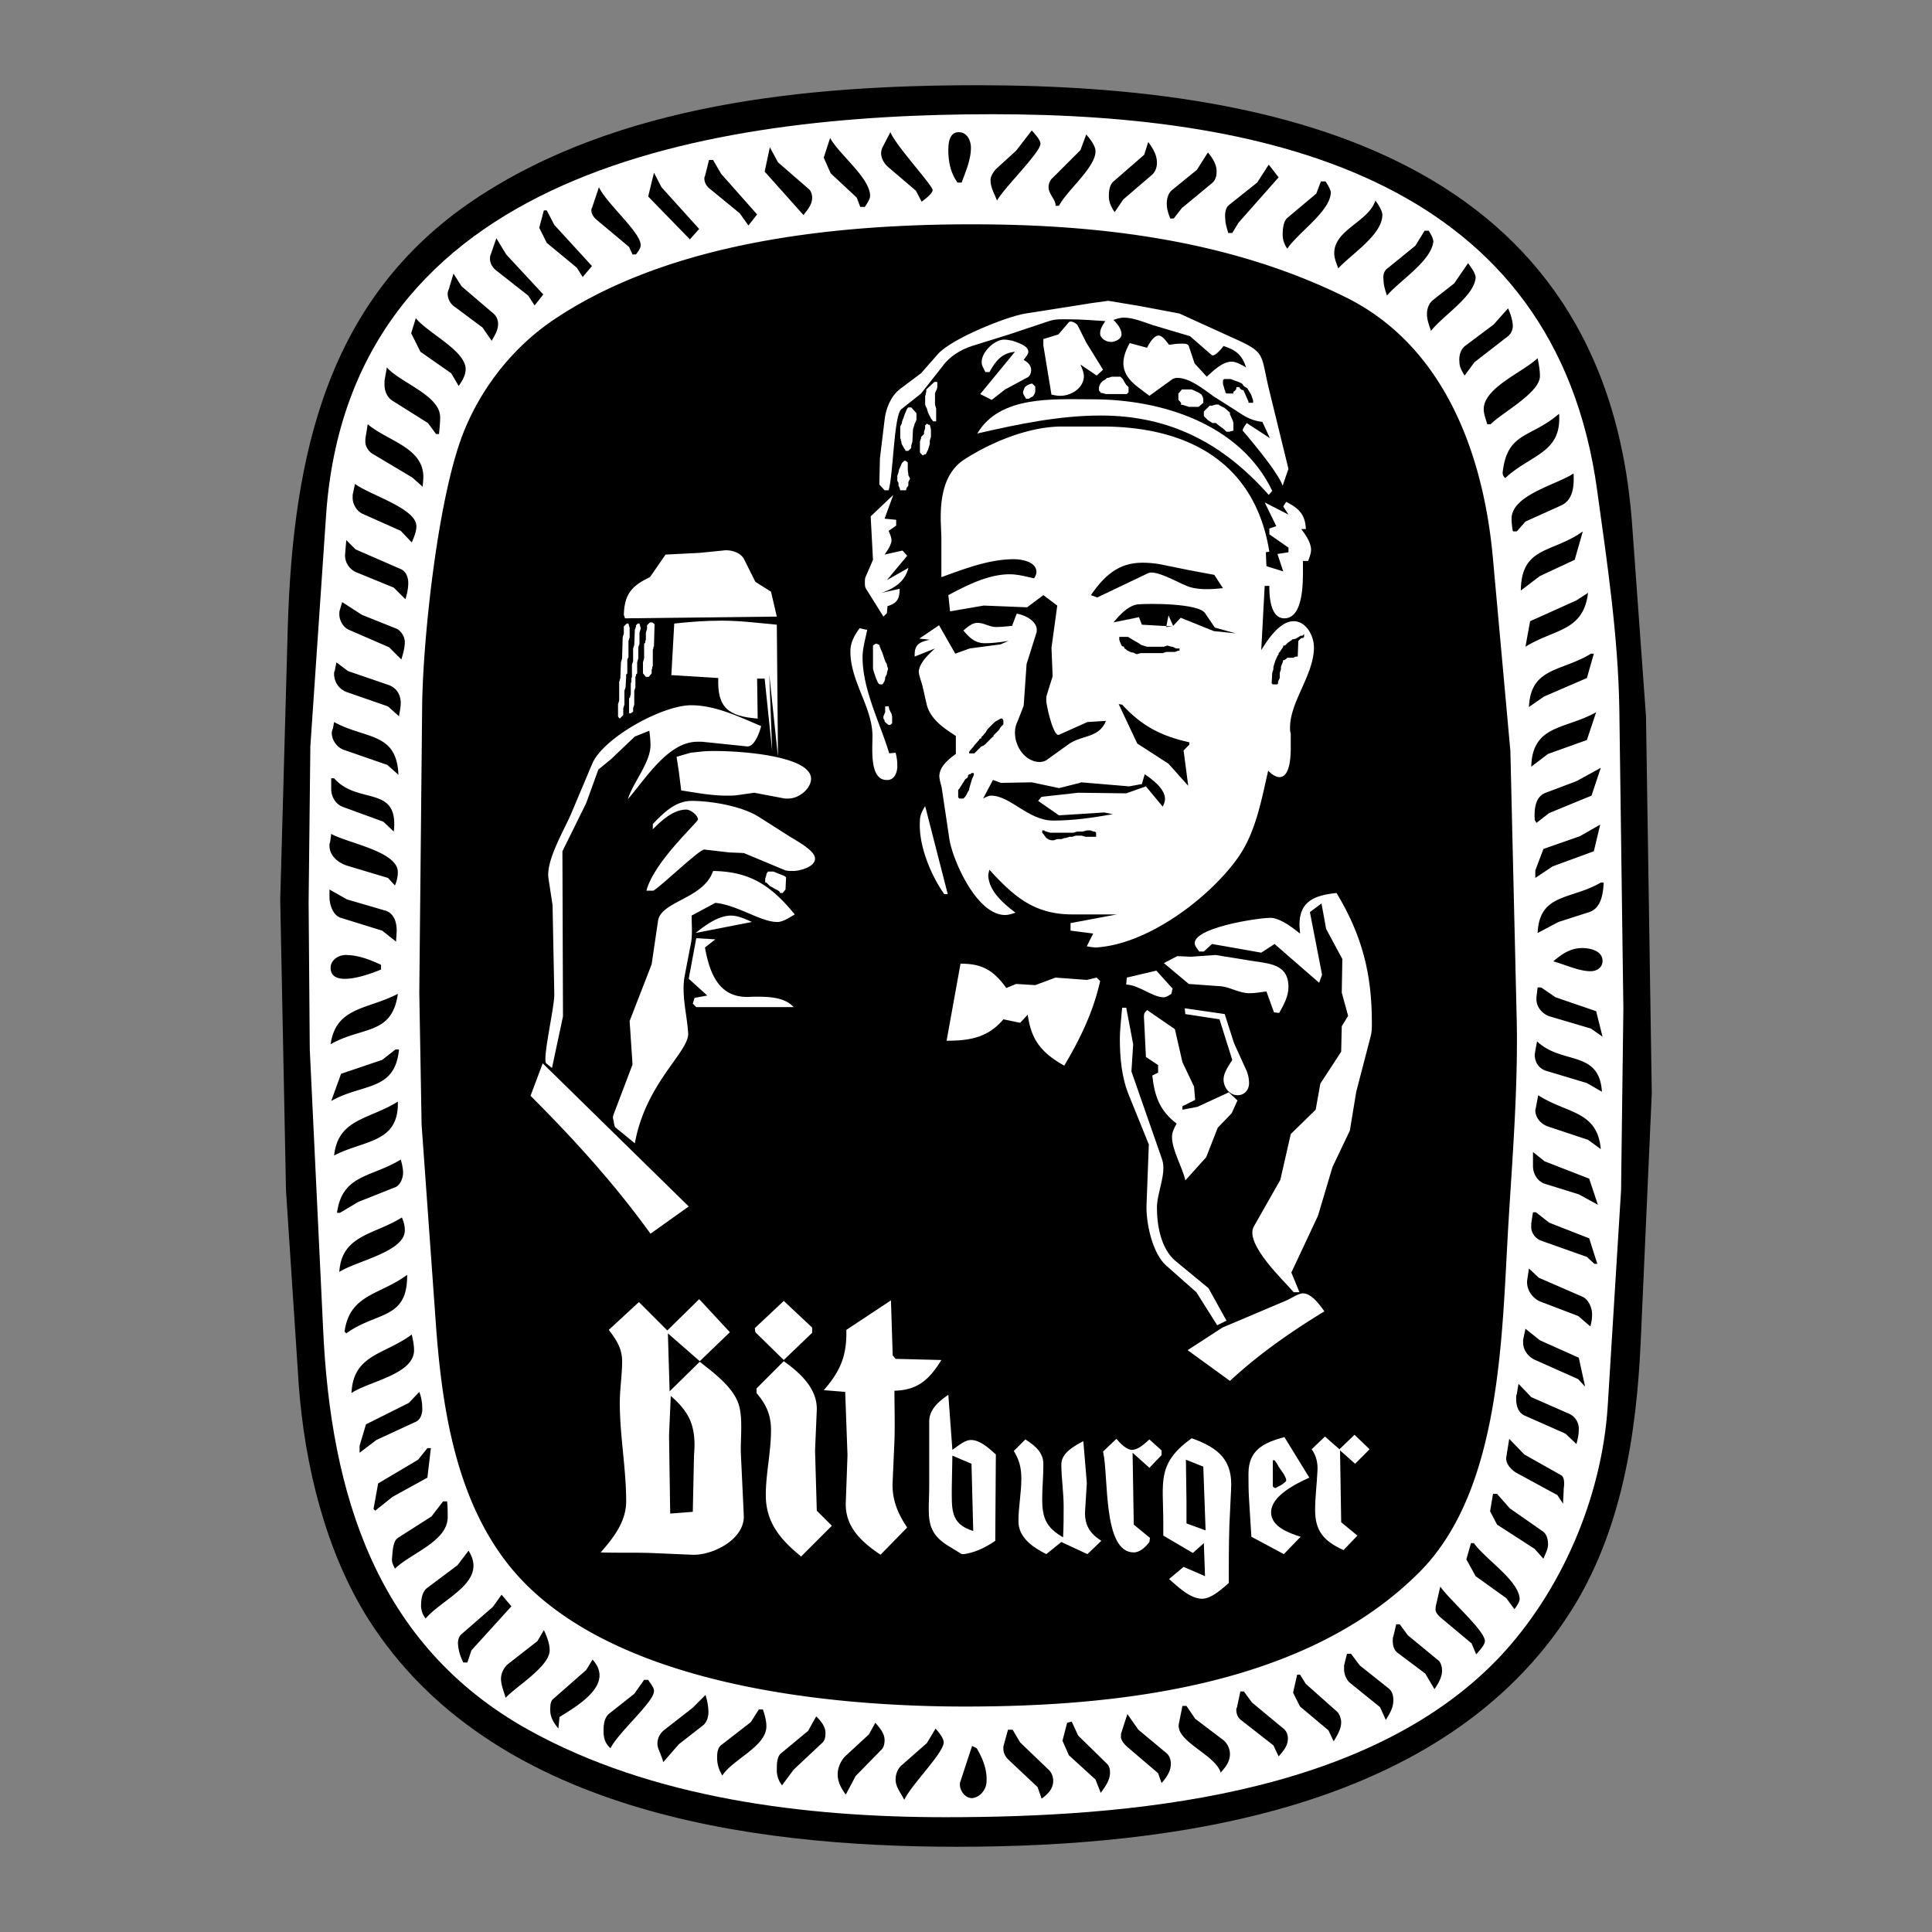 <svg xmlns="http://www.w3.org/2000/svg" width="2500" height="2500" viewBox="0 0 192.756 192.756"><rect x="0" y="0" width="192.756" height="192.756" fill="#808080" stroke="none"/><g fill-rule="evenodd" clip-rule="evenodd"><path fill="#fff" fill-opacity="0" d="M0 0h192.756v192.756H0V0z"/><path d="M27.958 89.788l.751-27.172c.521-17.17 3.874-32.779 18.558-42.665C61.662 10.296 80.682 8.504 97.506 8.504c30.812 0 62.668 7.458 65.326 43.763l1.389 19.194.578 37.634-1.1 24.629c-.404 9.307-1.908 19.078-6.994 27.057-12.604 19.828-39.602 23.471-61.223 23.471-20.87 0-46.597-3.584-58.737-22.721-4.278-6.764-6.36-15.436-6.938-23.355l-1.272-19.367-.577-29.021z"/><path d="M30.791 90.019l.115 14.684 1.33 27.865c.751 16.535 5.318 31.564 20.465 40.006 12.372 6.879 27.692 8.729 41.625 8.729 18.153 0 41.971-2.023 55.209-15.896 6.244-6.592 10.291-16.014 10.869-25.148l1.33-21.506.23-18.154-.404-29.888c-.115-7.227-1.213-14.569-2.197-21.68-4.162-30.929-32.316-37.636-60.355-37.636-27.922 0-64.171 5.55-66.483 40.122l-1.561 22.951-.173 15.551z" fill="#fff"/><path d="M32.872 88.747l1.734.983 3.758 1.098c.925.231 1.214 1.156 1.214 2.023 0 .347-.058.694-.058 1.099l-1.388-1.099-4.104-1.272c-.81-.231-1.156-1.329-1.156-2.081v-.751zM33.045 83.197c1.619.925 6.648 1.734 6.648 3.816 0 .462-.116.925-.289 1.33l-.694-.751-4.047-1.214c-.925-.289-1.792-.982-1.792-2.023 0-.115 0-.231.058-.289l.116-.869zM33.045 77.647h.289c2.371 2.717 6.475.578 5.955 5.319l-1.041-.983-4.105-1.503c-.693-.289-1.098-1.041-1.098-1.734v-1.099zM32.987 104.184c.521-3.758 3.758-3.469 6.707-5.031-.579 4.161-3.585 3.238-6.707 5.031zM38.017 96.262v.463c-.521.232-5.03 2.082-5.03-.174 0-.75.752-1.271 1.503-1.271 1.215 0 2.428.462 3.527.982zM33.334 72.04c3.18 1.734 6.244.982 6.417 5.261l-1.099-.982-4.336-1.503c-.693-.231-1.214-.983-1.214-1.676 0-.174.058-.347.115-.463l.117-.637zM33.045 109.848l.983-2.717 4.104-1.387 1.33-1.041h.347c-.405 4.221-3.642 3.354-6.764 5.145zM33.565 66.085l1.156.867 4.046 1.388c.81.289 1.214.983 1.214 1.792 0 .463-.116.925-.173 1.33l-1.099-.983-3.989-1.388a1.926 1.926 0 0 1-1.388-1.85c0-.115 0-.231.058-.289l.175-.867zM33.334 115.283c.405-3.701 3.527-3.584 6.359-5.377.116 4.162-3.353 3.815-6.359 5.377zM34.143 60.072l1.966 1.272 3.469 1.388c.463.231.81.809.81 1.33 0 .578-.173 1.156-.347 1.734l-1.214-1.214-3.989-1.734c-.578-.231-.983-.925-.983-1.561 0-.116 0-.29.059-.463l.229-.752zM33.624 121.006c.52-3.873 3.469-3.527 6.359-5.318.116.404.231.867.231 1.33 0 .52-.29 1.271-.81 1.445l-3.642 1.445-1.85 1.098h-.288zM33.854 126.902c.231-3.699 3.469-3.699 6.244-5.434.173.404.289.809.289 1.213.116 2.198-4.856 3.124-6.533 4.221zM34.548 53.886l.925.925 4.509 1.965c.521.231.751.81.751 1.388 0 .52-.116 1.099-.289 1.619l-1.156-1.156-3.815-1.562c-.693-.347-1.099-1.041-1.041-1.792l.116-1.387zM34.375 132.857c.521-3.758 3.527-3.643 6.244-5.666.058 4.51-3.064 3.643-6.07 5.84l-.174-.174zM35.416 48.279c1.445 1.099 6.128 2.428 6.128 4.22 0 .52-.231 1.098-.463 1.619l-1.098-1.156-3.758-1.677c-.578-.231-1.041-.925-1.041-1.618v-.289l.232-1.099zM35.068 138.986c.173-3.875 3.295-3.816 6.012-5.84.116.52.231 1.041.231 1.561.001 2.428-4.566 3.123-6.243 4.279zM41.833 138.869c.173.463.289.984.289 1.504.058.578-.116 1.271-.694 1.504l-3.874 1.791-1.677 1.271v-.693l.636-2.139 4.278-2.139 1.042-1.099zM36.687 42.324c1.966 1.677 5.55 2.312 5.55 5.261 0 .347-.058.694-.058.983l-1.041-.925-3.874-2.312c-.462-.231-.867-.81-.81-1.388v-.174l.233-1.445zM37.265 150.547l.463-2.543 3.989-2.369.925-1.156h.347l-.347 2.947-3.469 1.908-1.735 1.387-.173-.174zM38.595 36.659c1.387 1.561 5.318 2.775 5.318 4.972 0 .578-.058 1.099-.115 1.676h-.289l-.81-1.098-3.584-2.255c-.52-.347-.751-.983-.751-1.561v-.405l.231-1.329zM44.203 149.797h.405c.058.52.058 1.039.058 1.561 0 2.428-3.643 3.584-5.261 5.145-.173-.346-.347-.635-.289-1.098.058-.52.058-1.619.578-1.967l3.353-2.139 1.156-1.502zM41.486 31.745c1.214 1.503 4.972 3.237 4.972 5.087 0 .636-.347 1.156-.694 1.677l-.751-1.271-3.064-2.139-.925-1.85.462-1.504zM41.833 99.037l.289-28.906c.115-6.821 1.619-20.928 4.22-27.229 1.85-4.509 5.087-8.499 9.134-11.158 11.62-7.689 27.923-9.365 41.509-9.365 12.662 0 25.667 1.561 37.173 7.226 9.943 4.856 13.875 15.725 14.799 26.189l1.734 19.136.637 27.056c.115 6.533-.404 13.123-.809 19.713-.695 11.1-.578 26.883-8.961 35.209-11.332 11.33-30.062 13.354-45.267 13.354-13.239 0-33.647-1.965-43.879-12.256-6.822-6.881-8.325-17.229-8.961-26.42l-1.387-19.367-.231-13.182zM46.747 154.711c1.965 3.121-2.486 4.682-4.278 6.764-.289-.348-.404-.693-.462-1.156 0-.637.058-1.504.636-1.908l3.006-2.254 1.098-1.446zM45.243 27.293l.809 1.272 3.18 2.717c.289.231.462.636.462 1.041 0 .636-.347 1.156-.636 1.676l-.925-1.33-2.717-2.023a1.603 1.603 0 0 1-.751-1.33c0-.173.057-.347.115-.462l.463-1.561zM50.042 159.104l.983 1.156-3.989 4.395-.405 1.213h-.405c-.289-.578-.463-1.098-.52-1.734-.058-.404.057-.867.346-1.098l3.122-2.717.868-1.215zM49.521 23.767l.983 1.619 3.7 3.989-.867 1.099-.636-.983-3.238-2.544c-.347-.289-.578-.693-.578-1.156 0-.116 0-.231.058-.347l.578-1.677zM54.262 162.631c.289.635.578 1.33.578 2.023 0 1.619-3.411 3.643-4.394 4.74-.173-.637-.462-1.271-.462-1.908 0-.52.289-1.156.751-1.502l2.891-2.256.636-1.097zM54.262 20.992h.289l.752 1.445 3.757 4.105-.925 1.098-.578-.925-3.006-2.486-.751-1.503.462-1.734zM59.118 165.578c2.197 2.428-1.33 4.51-3.295 5.725l-.115 1.156c-.463-.578-.81-1.1-.81-1.85 0-.348 0-.867.289-1.1l3.295-2.891.636-1.04zM59.754 18.679c.809 1.677 4.104 4.451 4.162 5.723.058.289-.289.751-.463.983h-.347l-.347-.752-3.18-2.659c-.289-.231-.578-.578-.578-.982 0-.058 0-.174.058-.231l.695-2.082zM64.263 167.602h.405c.173.289.636.811.578 1.156-.058 1.1-3.526 4.047-4.335 5.666-.521-.463-.694-.982-.694-1.734 0-.578.058-1.33.578-1.734l2.486-1.965.982-1.389zM64.668 19.604l.578-2.37.752 1.445 3.757 4.162-.924 1.041-4.163-4.278zM70.391 169.105c.174.578.29 1.156.29 1.734 0 .463-.173 1.041-.578 1.33l-2.371 1.85-1.561 1.791-.058-.23-.347-.924a1.539 1.539 0 0 1-.173-.695c0-.52.231-.982.636-1.328l2.891-2.256 1.271-1.272zM70.738 15.962h.405l.81 1.387 3.584 4.047-.867 1.098-.867-1.214-2.891-2.37c-.347-.231-.636-.636-.636-1.099 0-.058 0-.174.058-.231l.404-1.618zM75.71 170.551h.405c.174.52.347 1.098.347 1.676 0 2.023-3.353 3.297-4.394 4.914-.347-.578-.521-1.098-.521-1.791 0-.521.058-1.041.521-1.33l2.833-2.197.809-1.272zM76.289 17.118l.52-2.428.81 1.503 3.064 2.659c.231.174.347.579.347.868 0 .694-.462 1.214-.867 1.734l-3.874-4.336zM81.434 171.244c.462.463.925.982.925 1.678 0 .346-.058.75-.347.982l-2.833 2.658-1.156 1.561a2.415 2.415 0 0 1-.52-1.561c0-.52 0-1.271.405-1.617l2.717-2.256.809-1.445zM82.821 13.765c.925 1.677 3.989 3.989 3.989 5.781 0 .347-.347.81-.521 1.098h-.462l-.347-.924-2.602-2.428-.694-1.561.637-1.966zM87.331 171.881c.405.463.925 1.041.925 1.734 0 .289-.058.693-.289.924l-2.602 2.66-.982 1.85c-.463-.635-.81-1.271-.81-2.023 0-.693.347-1.445.867-1.908l2.254-2.08.637-1.157zM88.833 13.187c.578 1.388 4.22 5.318 4.22 5.781-.058.404-.809.925-1.098 1.156l-.578-1.099-2.775-2.37c-.404-.347-.693-.867-.693-1.388 0-.173.058-.347.115-.521l.809-1.559zM93.343 172.459c.289.346.81.924.81 1.387 0 1.041-3.238 4.221-3.931 5.725-.347-.695-.867-1.273-.867-2.023 0-.578.231-1.156.693-1.504l2.428-2.139.867-1.446zM95.944 18.216h-.404c-.693-.925-.925-2.081-.925-3.237 0-.751.115-1.792 1.041-1.792.809 0 1.214.809 1.214 1.561 0 1.156-.521 2.37-.926 3.468zM96.985 174.193l.462.23c.578.982 1.041 2.082.982 3.295 0 .752-.578 1.561-1.387 1.678-.694.057-1.272-.693-1.272-1.33 0-.115 0-.232.058-.348l1.157-3.525zM102.939 13.013c.289.347.867.925.867 1.33 0 .867-3.584 4.336-4.336 5.666-.23-.636-.637-1.272-.637-1.965-.057-.405.289-.925.578-1.215l1.967-1.792 1.561-2.024zM100.568 172.574h.463l.752 1.271 2.775 2.66c.346.289.52.752.52 1.156 0 .809-.52 1.33-1.156 1.791l-.404-1.156-2.891-2.717c-.289-.289-.52-.635-.52-1.098v-.232l.461-1.675zM108.373 13.418c.348.405.926 1.099.926 1.677 0 1.619-2.832 3.874-3.643 5.434h-.346c.057-.578-.695-1.156-.695-1.85 0-.405.174-.751.463-.983l2.717-2.717.578-1.561zM106.467 171.881l.461-.115.637 1.387 2.891 2.832c.23.232.289.521.289.867 0 .752-.463 1.389-.926 2.023l-.52-1.328-2.66-2.43-.635-1.445.463-1.791zM114.561 14.169c.461.636.867 1.272.867 2.082 0 .462-.174.925-.521 1.214l-2.832 2.428-.867 1.272c-.348-.521-.578-.983-.578-1.619 0-.405.057-1.041.404-1.388l3.121-2.717.406-1.272zM112.479 171.014l1.098 1.561 2.775 2.312c.348.289.463.693.463 1.098 0 .752-.463 1.389-.926 1.908l-.346-.982-3.18-2.717c-.232-.232-.578-.637-.521-.982v-.232l.637-1.966zM120.514 15.21c.463.578.867 1.156.867 1.908 0 .462-.115.867-.461 1.156l-3.008 2.486-.809 1.041h-.348c-.172-.462-.346-.925-.346-1.445 0-.521.115-1.041.52-1.388l2.486-2.023 1.099-1.735zM117.971 170.203h.404l.867 1.273 2.891 2.195c.348.348.578.811.578 1.33 0 .752-.404 1.271-.924 1.85-.521-1.791-4.568-3.121-4.164-4.914l.348-1.734zM126.584 16.424l.984 1.272-3.99 4.509-.635 1.041h-.406c-.115-.462-.289-.925-.289-1.387-.057-.462 0-1.099.348-1.388l2.832-2.255 1.156-1.792zM123.752 168.758h.348l.809 1.1 3.064 2.543c.346.232.52.637.52 1.041 0 .752-.463 1.271-.924 1.793l-.521-1.1-3.18-2.486c-.346-.23-.52-.635-.52-1.039 0-.117 0-.174.057-.232l.347-1.62zM131.787 18.101h.463c.174.289.578.867.52 1.214-.172 1.85-3.236 3.874-4.336 5.492a2.352 2.352 0 0 1-.461-1.388c0-.52.057-1.33.461-1.676l2.893-2.428.46-1.214zM129.418 167.082h.289l.578.924 3.064 2.719c.287.23.461.752.461 1.098 0 .693-.404 1.33-.752 1.908l-.52-1.098-2.832-2.371-.695-1.387.407-1.793zM137.223 20.009c.289.405.693.983.693 1.445 0 1.966-3.123 3.932-4.395 5.319-.172-.463-.404-.983-.404-1.503 0-2.371 3.41-3.122 4.106-5.261zM134.389 165h.404l.869 1.156 2.832 2.256c.404.289.52.752.52 1.213 0 .752-.346 1.33-.752 1.967l-.578-1.271-3.006-2.43c-.346-.289-.578-.867-.578-1.328v-.406l.289-1.157zM142.137 23.015h.404c.174.289.463.751.463 1.098-.232 1.965-3.354 3.874-4.625 5.376-.174-.52-.348-1.041-.348-1.619-.059-.405.059-.867.404-1.098l2.775-2.255.927-1.502zM139.303 162.053h.348l.809 1.098 2.949 2.428c.346.232.463.695.463 1.1 0 .693-.406 1.328-.752 1.85l-.926-1.561-2.775-2.082c-.346-.289-.461-.693-.461-1.156 0-.174 0-.346.057-.463l.288-1.214zM146.473 26.252c.23.347.75.982.75 1.445-.115 1.85-3.295 3.815-4.451 5.318-.174-.52-.404-1.098-.404-1.676 0-.52.174-1.041.578-1.387l2.139-1.677 1.388-2.023zM143.697 158.295c.924 1.33 4.451 4.395 4.451 5.434 0 .404-.578.982-.867 1.33l-.463-1.098-3.18-2.66c-.23-.23-.463-.52-.404-.809v-.174l.463-2.023zM150.461 30.762c.23.521.404 1.041.463 1.561.057.462-.115.925-.463 1.214l-3.354 2.602-.982 1.33c-.289-.462-.52-.867-.52-1.387-.059-.579.115-1.272.635-1.619l2.775-2.081 1.446-1.62zM146.762 153.959h.289c1.156 1.619 4.451 3.699 4.566 5.549 0 .348-.348.811-.52 1.041l-.811-1.098-3.064-2.197-.924-1.676.464-1.619zM153.41 35.734c.115.578.23 1.214.23 1.792 0 1.676-3.873 3.7-4.914 4.798h-.348c-.115-.462-.346-.982-.346-1.503.001-2.139 3.931-3.7 5.378-5.087zM148.957 149.045h.406l1.271 1.445 3.236 2.254c.463.289.578.867.578 1.33 0 .52-.289.982-.461 1.445l-.867-.982-3.758-2.428-.695-1.33.29-1.734zM155.549 41.284c.289 3.931-2.834 4.047-5.377 6.417-.23-.231-.289-.405-.23-.752.519-3.873 2.773-3.238 5.607-5.665zM150.924 52.961c-.059-.405-.115-.81-.115-1.214 0-2.37 4.566-3.411 6.186-4.51.057 1.157 0 2.602-1.215 3.18l-3.584 1.619-.867.982h-.348l-.057-.057zM150.576 143.553l1.504 1.561 3.699 2.082c.348.23.289.982.232 1.328 0 .463-.059.984-.059 1.504l-.578-.867-4.047-2.197c-.52-.289-1.156-.924-1.041-1.619l.29-1.792zM151.732 58.916c.059-4.451 3.123-3.7 6.186-5.897l-.809 2.833-3.469 1.619-1.908 1.445zM151.502 138.061l1.271 1.33 3.814 1.676c.637.289.984.982.926 1.619 0 .463-.115.926-.23 1.387l-1.1-1.041-4.047-1.791c-.693-.289-.867-1.041-.867-1.676 0-.174 0-.348.059-.463l.174-1.041zM152.195 64.524l.463-2.544 4.625-2.081 1.156-.752c-.462 3.874-3.353 3.585-6.244 5.377zM152.195 132.568l1.445 1.156 3.873 1.734.637 2.891-.693-.752-4.279-1.908c-.693-.289-1.215-.982-1.215-1.734v-.289l.232-1.098zM152.543 70.537c.172-3.989 3.295-3.527 6.186-5.319h.289l-.693 2.428-4.279 1.85-1.503 1.041zM152.543 126.557l.982.924 4.393 1.908c.578.289.926 1.098.926 1.734 0 .404-.059.809-.174 1.215l-1.213-1.041-3.643-1.389c-.867-.289-1.561-1.213-1.445-2.195l.174-1.156zM152.773 76.491c.115-4.22 3.41-3.7 6.475-5.434l-.924 2.775-3.875 1.388-1.676 1.271zM152.947 120.947h.289l1.328 1.041 3.99 1.561.809 2.545h-.289l-.75-.693-4.568-1.619c-.635-.232-1.041-.867-.982-1.504v-.23l.173-1.101zM159.652 82.272l-.634 2.659-4.106 1.504-1.734 1.156v-.752l.81-2.139 3.641-1.272 2.023-1.156zM153.121 81.81c-.059-.983 0-2.312 1.098-2.717l3.064-1.156 2.428-1.33-.926 2.775-4.221 1.734-1.271.983-.172-.289zM152.947 114.936l1.156.926 4.451 1.734.867 2.602-1.908-1.041-3.354-1.041c-.75-.23-1.213-.982-1.213-1.791v-1.389h.001zM153.352 103.895c2.486 2.369 6.186.809 6.475 5.029l-1.502-.867-4.049-1.215c-.75-.23-1.154-.867-1.154-1.619 0-.115.057-.289.057-.404l.173-.924zM153.467 109.27c2.834 1.85 5.896 1.504 6.244 5.377l-1.271-.926-3.99-1.328c-.693-.232-1.271-.867-1.271-1.619 0-.115.059-.23.059-.289l.229-1.215zM153.41 98.518h.346l1.445.982 4.047 1.387.637 2.545-1.156-.811-4.105-1.213c-.752-.232-1.387-.982-1.33-1.793v-.174l.116-.923zM153.41 93.083c.172-3.989 3.352-3.295 6.301-5.029H160c-.059 1.099-.232 2.544-1.445 2.948l-3.064.983-2.081 1.098zM154.971 95.916c.867-.751 1.734-1.33 2.891-1.33.809 0 2.023.289 2.023 1.272 0 .693-.578 1.041-1.215 1.041-1.156-.001-2.602-.694-3.699-.983z"/><path d="M52.932 109.328c4.336 4.336 8.383 8.787 11.967 13.76l3.815-2.719-14.568-14.279-1.214 3.238zM55.071 106.553l1.098-5.145-.057-16.477 2.37-4.798 1.214-3.354 1.272-1.041 2.37-2.254 1.445-.578c.058.462.116.925.116 1.445 0 1.734-1.734 3.7-2.255 5.376 1.735-1.965 3.989-5.723 6.938-5.723h.462l4.452.462c.809.116 1.329-1.561 1.445-2.023-2.197-.925-4.567-2.081-6.996-2.081-2.89 0-8.845 3.295-9.886 5.897l-2.023 4.798c-.693 1.677-2.601 4.798-2.312 6.59l.405 2.66.173 8.844c.058 1.156-1.214 6.533-.81 6.938l.579.464zM59.928 154.885c1.676.057 3.353 0 5.029.057l4.047.174c2.023.115 5.318-1.504 5.203-3.932l-.289-6.129c-.058-1.502.231-3.584-.231-4.971-.578-1.734-2.486-3.121-3.873-4.221l-3.006 2.949-.173-5.781 3.18 2.775 3.006-2.891-3.064-3.297-3.18 3.123-2.833-2.834-3.006 2.775c.751.982 1.33 1.85 1.33 3.123 0 1.387-.231 2.773-.231 4.162 0 3.295.636 6.531.636 9.828-.002 2.025-1.273 3.643-2.545 5.09zM63.338 114.068c1.099-6.07 5.435-9.135 5.319-10.984-.116-1.908-.694-3.814-.347-5.723l.578-3.006c.231-.983.116-2.023.116-3.006l2.37-1.272c2.197.231 4.452 1.85 6.071 1.908.636.058 1.33-.462 1.85-.751-2.37-2.891-4.451-4.278-8.151-4.336-.925 2.775-5.203 3.006-5.492 4.972l-.636 4.336-2.197 5.664.289 4.338-1.907 5.029a.799.799 0 0 0 0 .52c.058.174.058.637.231.752l1.906 1.559zM61.72 71.577l.115.115.347-.346v-.694l.116-.347v-1.388l.116-.346.057-1.041v-.231l.116-.116v-1.388l.058-.115.058-.116v-1.618l.115-.347v-.983l-.058-.173-.057-.232h-.174l-.289.289v.694l-.115.405-.058 2.081-.116.405-.058 1.561-.116.404v1.85l-.115.347v1.214l.058.116zM62.24 61.344l.116.347 15.146-.173-.578-2.486-1.561-.983-1.098-2.197c-.347-.751-1.388-1.041-2.139-.925l-2.312.231-3.411.173-1.561 2.255c-1.85.868-2.544 1.735-2.602 3.758zM62.76 71.172h.174l.231-.173v-.347l.116-.347v-1.388l.115-.346V67.53l.058-.115v-.116l.116-.116v-1.098l.115-.405v-1.098l.116-.347v-1.099l.116-.404v-.116l-.058-.173-.058-.232h-.174l-.173.174v.115l-.116.347-.057 1.504-.116.346v1.272l-.116.347v1.214l-.057.174v.346l-.058.116v1.098l-.058.174v.116l-.116.115v1.503zM64.206 67.241l.231.289h.289l.289-.347v-.347l.058-.173v-.116l.057-.115v-1.619l.058-.116v-.115l.058-.116.058-2.196-.231-.174h-.232l-.288.289v.347l-.116.404v.694l-.058.116v.173l-.116.116v1.445l-.115.405v1.098l.058.058z" fill="#fff"/><path d="M64.495 88.863h.694c.867-.521 4.625-4.163 5.087-4.104l2.486.289 1.445.058 4.163 1.734c.231.058.521.058.809.058.579 0 2.197-.405 2.139-1.272-.058-.809-1.85-1.734-2.486-2.139l-3.179-2.023c-1.676-1.041-4.683-1.561-6.648-1.561-1.619 0-2.833 1.214-3.874 2.312v.521c.868-.868 2.023-1.966 3.354-1.966.404 0 1.156.578 1.156.983-.059.346-4.395 4.219-5.146 7.11zM66.981 67.357l4.683.289c-.116 2.949.982 3.816 3.931 4.047l-.058-3.989h.752l.751 7.227-.289-7.631.868 8.209-.116-13.182c-1.85-.173-3.643-.404-5.492-.404-1.619 0-3.18.115-4.741.289l-.289 5.145z" fill="#fff"/><path d="M67.963 78.861c1.503.231 3.006.521 4.567.521.347 0 .752 0 1.099-.058l1.619-.231 3.064.578h.347c.982 0 2.139-.867 2.255-1.85.289-2.718-9.192-3.064-10.985-2.833l-1.041.115-1.387.405.231 1.503.231 1.85zM68.715 97.65l1.85 1.676-1.272.232-.173.578.347.346h9.712c-.867-.982-2.428-1.041-3.7-1.041h-.405c-3.18.289-4.22-2.023-4.741-4.913l1.041-.809-1.908-.116-.751 4.047zM69.409 93.083l5.607-1.098c-.636-.289-1.387-.636-2.081-.636-1.271 0-2.602.983-3.526 1.734zM75.363 132.916l2.833 2.773 2.833-2.716v-.52l-2.833-2.66-2.89 2.717.057.406zM75.479 138.986c.983 1.156 1.445 2.195 1.445 3.699 0 2.197-.521 4.336-.521 6.475 0 2.717 1.445 4.451 3.527 6.129l3.064-3.064-1.503-1.504-.173-6.012.173-4.047c.058-2.139-1.676-3.699-3.295-4.855l-2.717 2.717v.462zM76.346 88.053h.116l.173.174.174.173.115.058.405.231.231.116.173.115.116.174h.232l.289-.347.057-1.214-.057-.058-.174-.116-.174-.058-.867-.346h-.52l-.173.231v.115l-.116.347v.405zM82.185 138.697l2.139.172.231 6.303-.173 4.797c-.058 2.371 1.561 3.875 3.469 5.146l2.659-2.717c-.983-1.445-1.562-2.891-1.446-4.684l.174-3.932c.058-1.676 0-3.352 0-5.029 2.312-.057 3.469-1.098 4.683-3.064l-4.567-.115-.29-.346-.173-5.492-4.452 2.947c.059 2.546-.577 4.106-2.254 6.014zM89.354 75.103l-.636.059c-.925-3.064-2.66-6.36-2.66-9.597 0-.867.289-1.85.462-2.717l-.751-.173c-.52.694-.925 1.445-.925 2.312 0 2.948 2.082 5.434 2.197 8.209.058 1.156-.405 4.567 1.387 4.625.81.058 1.099-.752 1.099-1.388a4.96 4.96 0 0 0-.173-1.33zM88.14 61.518l.347-.347.058-.693c.925-.289 1.214-.694 1.214-1.734l-1.792.404c1.272-.462 2.312-1.098 2.659-2.485l-2.139 1.214 2.023-2.428-.463-.521-1.792.404c.289-.404.636-.925.693-1.387 0-.347-.173-.694-.289-.983l.752-.521v-.578l-1.156-.116.867-2.37-2.255 2.139.231 4.336-.751 1.734c-.058.173-.058.347-.058.521 0 .231 0 .462.116.636l1.735 2.775z" fill="#fff"/><path fill="#fff" d="M87.157 66.952l.231.694.174.404.115.174.116.058h.231l.058-.058.116-.174.057-.115.058-.231v-.116l.174-.347v-.116l.115-.404-.115-.347v-.116l-.116-.173-.116-.29-.231-.693-.231-.52-.058-.231-.231-.116H87.331l-.232.173v2.313l.058.231zM88.255 48.915h.404c.463-1.503.521-7.516 1.272-8.094l1.965-1.561 2.139-2.718c.693-.982 1.85-1.676 2.948-2.023l3.701-1.156 3.988-1.33c.637-.231 1.389-.174 2.082-.174 1.213 0 2.369.116 3.525.174-.23.347-.52.751-.52 1.214 0 .521.578.867 1.098.867.404 0 1.041-.289 1.041-.751 0-.578-.463-1.098-.809-1.445.346-.116.693-.231 1.039-.231.926 0 2.023.462 2.891.751l3.701 1.099 2.197 1.908c.346.115.982-.694 1.156-.926 1.271.405 1.85.926 2.254 2.14-.404-.231-.982-.578-1.445-.578-.926 0-1.85.925-2.486 1.503l-1.215-1.33-.576-1.735c-.117-.289-.637-.23-.867-.23-.348 0-.752.058-1.1.115-.23-.289-.635-.925-1.041-.925-.52 0-.982.867-1.156 1.214l-1.734-.462c-.982 1.792-.867 3.064.752 4.336l1.215.925 2.312-1.676c.115-.058.289-.116.463-.116 1.271 0 2.658 1.156 3.641 1.85l2.545 1.619c.752.52 1.387.809 2.312.925l.75 1.619-2.311-1.503c-.117.173-.406.521-.406.751 0 0 3.469 3.989 3.99 5.492l.578-1.677-1.908-7.805c-.926-3.757-.23-3.757-3.758-5.318l-5.203-2.37-3.99-.752-3.121-.52-1.676.231-6.592 1.041c-1.85.289-7.341 2.486-8.729 4.046l-1.676 1.908-2.081 1.561c-.925.694-1.445 1.966-1.561 3.122l-.462 3.815-.058 2.602.522.578zM88.255 71.866v.115l.174.174.231.174H88.833l.174-.174v-.694l-.058-.231-.231-.462-.058-.289h-.347v.578l-.173.404v.231l.115.174z"/><path fill="#fff" d="M89.643 48.163v.289l.115.232.058.231h.579l.057-.231.173-.232v-.347l.174-.347-.174-.346v-.116l-.057-.405v-.751l-.232-.174h-.115l-.231.232-.232.52-.057.115-.058.29-.116.346v.521l.116.173zM89.932 44.059v.115l.058.173.231.405.115.173v.058h.289l.29-.289v-.231l.115-.404.058-1.215.173-.578.116-.231.058-.173v-.636l-.52-.579h-.29l-.115.116-.231.521-.115.346-.117.289-.057.174v.115l-.174.347v1.156l.059.116v.116l.057.116zM91.261 65.506l2.024-.809c-.636.578-1.503 1.388-1.619 2.254 0 .405.231.983.347 1.388l.462 2.023c.405 1.445 1.734 2.312 2.891 3.064v1.792c-.636.462-1.503 1.156-1.619 1.965-.116.462.173 1.099.231 1.561l.751 5.03c.347 2.081 2.717 7.515 5.549 7.515.348 0 .695-.115 1.041-.231-1.156-.867-2.658-2.139-2.717-3.7 0-.173.059-.405.115-.578 2.486 2.717 4.51 4.451 8.268 4.451h4.451l-4.625.867v.751l2.256.289-.637 1.272c.289.058.637.116.926.116 5.086-.29 11.1-4.798 13.99-8.73 1.908-2.543 2.486-5.896 3.18-8.903.289.289.635.578 1.041.636 1.213.116 1.213-2.312 1.213-3.064v-1.271l-.057-.231c-.232-2.775 2.369-5.492 2.369-8.383 0-1.099-.752-2.602-2.023-2.602-1.387 0-2.602 1.85-3.236 2.891l.346-6.417h.463c0 .925.057 3.237 1.502 3.237 1.908 0 1.852-3.642 1.852-4.914v-.809h.52c.115-.347.289-.751.289-1.099 0-.751-.578-1.561-.982-2.081h.463c-.059-1.445-.695-2.082-1.967-2.717l-.289.462.521.81-2.371-1.214 1.156 2.371-.693.231v.578l1.908 1.33v.462l-1.1.173.578 1.734-1.676-.521-.059-1.387.348-.058c-1.445-9.019-8.268-12.487-16.707-12.487h-3.99c-3.236 0-6.938 1.503-9.654 3.237-2.139 1.33-2.486 3.932-2.428 6.302l.058 1.503v3.989c2.255-.81 4.741-1.792 7.226-1.792.752 0 2.256.231 2.256 1.271 0 .231-.115.463-.232.636-.809-.173-1.617-.404-2.428-.404-2.139 0-4.278 1.099-6.127 2.081l.173 1.619 3.353-.578 4.336.173 1.619-1.214 1.387 1.041-.578 4.22.117 2.833-.578 1.85c-.059.173-.059.405-.059.578 0 .405.693 3.642 1.271 3.411l2.834-1.271 1.85-.116c-.693 1.735-2.371 1.388-3.701 2.313l-2.254 1.619a1.53 1.53 0 0 1-.693.173c-1.445-.058-2.428-1.561-2.428-2.89 0-.405.057-.752.23-1.099l.637-1.619.289-4.162.982-3.122c.289-1.099-1.156-1.792-1.967-1.908l-.461 1.214c-.578.058-1.1.115-1.619.115-.637 0-1.271-.462-1.908-.405-.462 0-.983.462-1.33.752.578.694 1.156 1.271 2.14 1.271.809 0 1.617-.115 2.369-.231l-.809.347-3.065.405-1.445.52-1.619-2.833-1.966 1.33 1.041.116c-1.097.234-1.56.523-1.503 1.678zM91.782 44.579v.578l.289.289.174-.115h.115l.116-.232.115-.231.174-.578v-.347l.115-.347v-.752l-.057-.231-.058-.231h-.116l-.173-.116-.174.174v.289l-.115.347v.231l-.29.289v.115l-.115.348v.52zM94.21 89.209h.347l-2.254-8.787c-.289.462-.521.925-.521 1.445-.174 2.371 1.041 5.377 2.428 7.342zM92.36 40.532l.116.231.115.405.289.578.174.231v.058h.346v-1.272l-.115-.405V39.26l.058-.173.115-.232.058-.231v-.52h-.289l-.81.751v.232l-.057.173v.115l-.058.116v.867l.058.174zM99.297 153.729l.059-8.615c-.637-.578-1.561-1.445-2.486-1.445-.636 0-1.33.637-1.851.982l-.404-5.492c-.925.637-1.908 1.445-1.908 2.66v6.416c0 3.008-.52 4.568 2.023 6.07l1.041.637c.115.115.289.115.405.115 1.156-.172 2.197-.694 3.121-1.328zM94.441 103.836c2.37 0 4.163-.348 5.667-2.139l1.676.346.752-.809c.346 2.543 1.387 3.816 3.643 5.088 1.617-2.717 2.891-5.377 3.584-8.441l-.348-.346-.982.23-3.121-.23-2.023.75-1.908-.115-.982.404c-1.33-1.85-2.486-2.428-4.568-2.428l-1.39 7.69z"/><path d="M97.506 43.25c4.047-.926 8.15-1.793 12.312-1.793 6.996 0 12.258 2.833 16.766 7.921l.348-.405c-3.18-6.649-10.984-9.134-17.922-9.134-3.932-.001-9.25-.405-11.504 3.411zM98.314 37.121h.404c.637-1.156 1.271-1.908 2.545-2.023l-3.469 4.22 1.156.578 1.328-1.041 2.256-1.214c.23-.115.346-.462.346-.693 0-.521-.346-.81-.75-1.041.172-.231.52-.636.463-.867-.059-.578-1.1-.867-1.562-1.041-.289-.058-.578-.116-.867-.116-1.041 0-2.602 1.562-2.139 2.659l.289.579zM104.385 155.057l1.504-1.213 2.602 1.213 1.387-1.328c-1.156-.752-1.676-1.562-1.619-2.949l.174-2.832-.348-4.164c-.867.463-2.195 1.156-2.195 2.312 0 1.389.23 2.775.23 4.221 0 .982 0 2.023-.057 3.064-1.678-.982-2.082-1.908-2.082-3.816 0-1.156.115-2.254.115-3.354.059-1.271-.809-1.965-1.793-2.6l-1.156 1.156.232.404c.404.809.52 1.502.52 2.369 0 1.389-.289 2.834-.289 4.221-.001 1.677 1.445 2.602 2.775 3.296z" fill="#fff"/><path fill="#fff" d="M102.131 39.375l.057.116.115.174.058.116h.289l.174-.116.231-.116.115-.174.059-.115.058-.173v-.521l-.289-.289h-.117l-.172.058-.232.116-.231.173-.115.289-.059.174v.115l.059.173zM104.096 34.461l.809 4.914c.289.058.578.116.867.116 1.1 0 2.312-.751 2.371-1.908 0-.405-.174-.809-.348-1.214l1.619 1.098.637-.578-1.678-2.717-.867-1.734c-.057-.115-.635-.52-.867-.289l-1.039 1.214-1.504.462v.636zM109.762 39.087l.056.115h.118l.404.116h2.08l.174-.174v-.52l-.231-.231-.115-.174-.232-.404-.231-.232h-.867l-.348.116h-.115l-.115.116-.174.115-.115.058-.233.231-.115.232-.057.173v.347l.116.116zM110.051 144.824c.578 2.428-.059 10.061 3.064 10.061.635 0 1.213-.58 1.561-1.041l.057-.406-1.617-1.328-.117-7.17 1.678 1.504 1.213-1.271v-.463l-1.213-1.098c-.463.404-1.1 1.039-1.734 1.039-.578 0-1.215-.693-1.561-1.098l-1.331 1.271zM121.439 132.221l.926-.461-1.793-3.238-3.295-2.717c-1.445-1.215-1.85-3.527-1.85-5.318 0-1.504.982-3.412.52-4.799l-3.064-8.787.174-2.717-.693-3.643h-.404l-.059.578c-.059.809-.174 1.676-.174 2.486 0 1.906.174 3.93.926 5.723l1.965 4.855-.23 6.07c-.059 1.734.578 4.799 1.965 6.014l3.006 2.658 2.08 3.296zM112.363 98.229c1.328.057 2.602 1.271 3.758 1.271.23 0 .578-.23.75-.348l.117-.52-1.619-1.793-2.949.695-.057.695zM115.543 106.264v.752l-.578.289c.23 2.082.752 3.527 2.428 4.799-.232.404-.463.867-.463 1.328 0 1.33 1.041 3.008 1.33 4.336l2.082-2.312 1.154-2.947 1.389-1.445.578-1.271-.867-.811-3.123 1.445-1.502.289v-.346l1.271-.637-.115-1.33-1.156-2.428-.752-3.295-2.775-1.908c-.115.115-.289.289-.289.404-.057.232 0 .521 0 .752l.174 3.527 1.214.809zM116.121 96.09l2.486 2.08 3.236.232c.982.115 1.793.693 2.832.693.58 0 1.1-.115 1.678-.174l.752 2.082.52.057c.463-.809.926-1.676.926-2.602 0-2.081-1.619-2.312-3.354-2.543l-3.932-.636-2.428.173-1.387-.058-1.329.696zM116.062 153.207l2.949 1.734 1.098-.982.115 3.295-2.139-.926-1.445 1.215c.867.752 2.082 1.965 3.295 1.965.926 0 1.967-.982 2.66-1.561 0-1.85 0-3.758.057-5.666l.174-3.699c.174-2.832-1.156-4.104-3.932-5.088-3.525 2.545-2.832 4.336-2.832 8.441v1.272zM117.566 39.549v.347l.174.173.115.174-.058.115.289.059.521.173h.983l.463-.405v-.404l-.059-.174-.115-.232-.233-.173-.23-.115-.521-.232h-.983l-.23.289-.116.116v.289z"/><path d="M118.26 101.176l3.41.521 1.273 4.047c-.348.578-.867 1.271-.867 1.965 0 .752.576 1.561 1.387 1.561.693 0 1.156-.52 1.156-1.213a3.29 3.29 0 0 0-.348-1.445l-1.156-2.545-.924-2.891-3.99-.578.059.578zM118.49 134.707l4.221 3.064c2.949-2.717 6.014-4.855 9.424-6.938-.463-.637-1.271-1.793-2.139-1.793-.463 0-1.215.521-1.619.695l-6.418 2.717-3.469 2.255z" fill="#fff"/><path d="M119.646 94.933h.463l.811-.752 4.914.867 1.328-.867 4.451 3.874.289-.809-1.213-6.245 1.156-.867.463 2.544 1.617 3.006-.057 3.353.635 2.312-.635 1.041-.059 2.543-2.08 3.18-.463 2.602-2.486 2.428-1.041 4.568-2.658 4.682c-.926 1.734 3.121 5.492 3.988 6.533h.578l-.809-1.965 2.658-5.666 1.445-4.855 1.734-3.643.637-3.873 1.445-5.551c.115-.404.115-.924.115-1.33 0-4.914-.982-8.729-3.525-12.949-2.197.231-3.701.81-3.701 3.18 0 .289.059.578.059.867-.752-.578-1.734-1.387-2.775-1.561-.811-.115-8.961 1.041-7.574 2.949l.29.404zM120.225 41.63l.289.289.463.289H121.324l.115.116.694.52.232.232h.287l.174-.058.233-.058v-.752l-.059-.231-.23-.52-.059-.116v-.173l-.52-.462-.462-.232-.174-.116h-.231l-.404.116h-.232l-.579.578v.463l.116.115zM124.85 153.322l3.238 1.734 1.676-1.734c-1.098-.346-2.947-.982-2.947-2.428 0-1.676 2.543-2.891 3.814-3.469l-2.486-4.047c-2.139.578-3.584 1.33-3.584 3.643 0 .867 0 1.734.059 2.602l.23 3.699zM134.043 154.652l1.387-1.445-1.619-1.33-.115-7.168 1.504 1.33 1.445-1.445-1.504-1.445-1.504 1.445-1.445-1.271-1.328 1.271c.463.635.635 1.387.578 2.197-.059 1.271-.232 2.543-.232 3.873-.001 2.139.925 3.121 2.833 3.988z" fill="#fff"/><path d="M66.75 143.205l.173-3.93c1.677 1.443 2.371 2.717 2.371 4.912 0 .463-.058.867-.058 1.273l-.115 5.375-2.255.174-.116-7.804zM95.019 145.229l1.908.811.172 6.705c-2.312-.693-2.138-2.197-2.138-4.393l.058-3.123zM95.598 79.555v-.752l.115-.115.579-.925.23-.174.058-.115v-.116l.116-.115h.115l.116-.117h.231v.174l-.058.174-.115.231-.289.983v.115l-.116.174-.173.347-.115.173-.174.173h-.405l-.115-.115zM96.696 75.162v-.174l.289-.347.115-.116.117-.173.461-.52.058-.116.174-.058v-.116l.174-.173.289-.347.057-.115.115-.174.695-.693.172-.117.233-.115.173-.116h.172l.117.174v.405l-.289.289-.058.115-.115.174-.522.52v.116l-.115.057-.75.752-.174.116-.174.057-.693.695h-.521zM98.084 79.67l.982-1.85.809.289 3.064-.058 2.717.579 2.082-.521.115-.058 4.799.405 1.271-.231.289-.982c.752.52 2.023 1.445 2.023 2.485 0 .231-.115.521-.23.752l-1.678-2.023-1.965.694-4.799-.058-3.643.405-.346.405 2.08 1.445 4.51-.289.867.173c-1.965.347-3.932.636-5.955.636-2.484 0-4.277-2.486-6.186-2.486-.286-.001-.576.173-.806.288zM103.98 83.082v-.232h.231v.058l.578.174h2.313l.347-.116h.578l.405-.116h.347l.172.058.174.058h.115l.117.116v.404h-1.041l-.404-.115h-.578l-.348.115h-.289l-.347.116h-.116l-.345.115h-.407l-.345.116h-.233l-.23-.058-.115-.058-.174-.115-.174-.231-.115-.174-.116-.115zM108.836 59.378c1.33-1.907 2.717-3.237 5.146-3.237.635 0 1.213.058 1.85.173l2.832.578 2.486.462.867 1.33c-1.215.116-2.66.231-3.758-.289-.752-.289-2.949-1.561-3.699-1.214l-5.088 2.428-.636-.231zM111.092 62.096c.578-.694 1.387-1.619 2.369-1.792 1.156-.116 6.129-.116 6.764.867l.982 1.445 2.082.578-2.197-.231-3.295-1.33-.752.81-.461-1.041-.232 1.156.637-.058-3.064-.174-.289-.751-2.544.521zM111.611 70.247l.348.058c1.965 2.139 3.873 3.122 6.705 3.757v.231l-.578.578.463 3.527-1.965-2.197-3.123-2.023-1.85-3.931zM111.727 64.003l-.057-.173v-.289h.867l.578.347.405.231.345.232.578.173h1.678l.346-.116.404.116h.117l.346.173h.348v.231h-.174l-.115.058-.174.058h-.867l-.346.116h-2.197l-.407.115-.345-.173h-.116l-.173-.058-.116-.058-.232-.115-.115-.116-.116-.058-.058-.173-.172-.058-.059-.058-.173-.405zM118.375 149.738l-.057-4.103 1.735.693.23 6.36-1.908-.696v-2.254zM122.076 38.508l-.058-.173v-.405l.115-.115h.637l.173.058.289.115.346.116.115.058.233.115.115.174.115.115.289.174.348.578.057.116.173.52v.231h-.462v-.116l-.405-.925-.115-.231h-.115l-.174-.116-.115-.173h-.289v.173l-.116.174-.173.116v.173h-.694l-.117-.116v-.115l-.057-.116-.115-.405zM126.873 68.166l.059-1.041.115-.347v-.231l.174-.578.23-.52.117-.174v-.115l.116-.116.23-.347.115-.173v-.116h.174l.289-.289.348-.231.115-.116h.115l.231-.058.463-.289h.174l.173-.173v.289l-.115.116h-.115l-.117.057-.231.232-.058 1.56h-.174l-.172.058-.059.058h-.636l-.116.116-.173.116h-.116l-.056.231-.116.289-.058.173v.231l-.115.347v.521l-.174.347v.231l-.115.058h-.407l-.115-.116zM126.988 148.293v-2.602h.174l.174.233.115.172.117.232.52.752.174.346.056.174v.173l-.345.289-.174.116-.348.174-.174.115-.172-.059-.117-.115z"/></g></svg>
